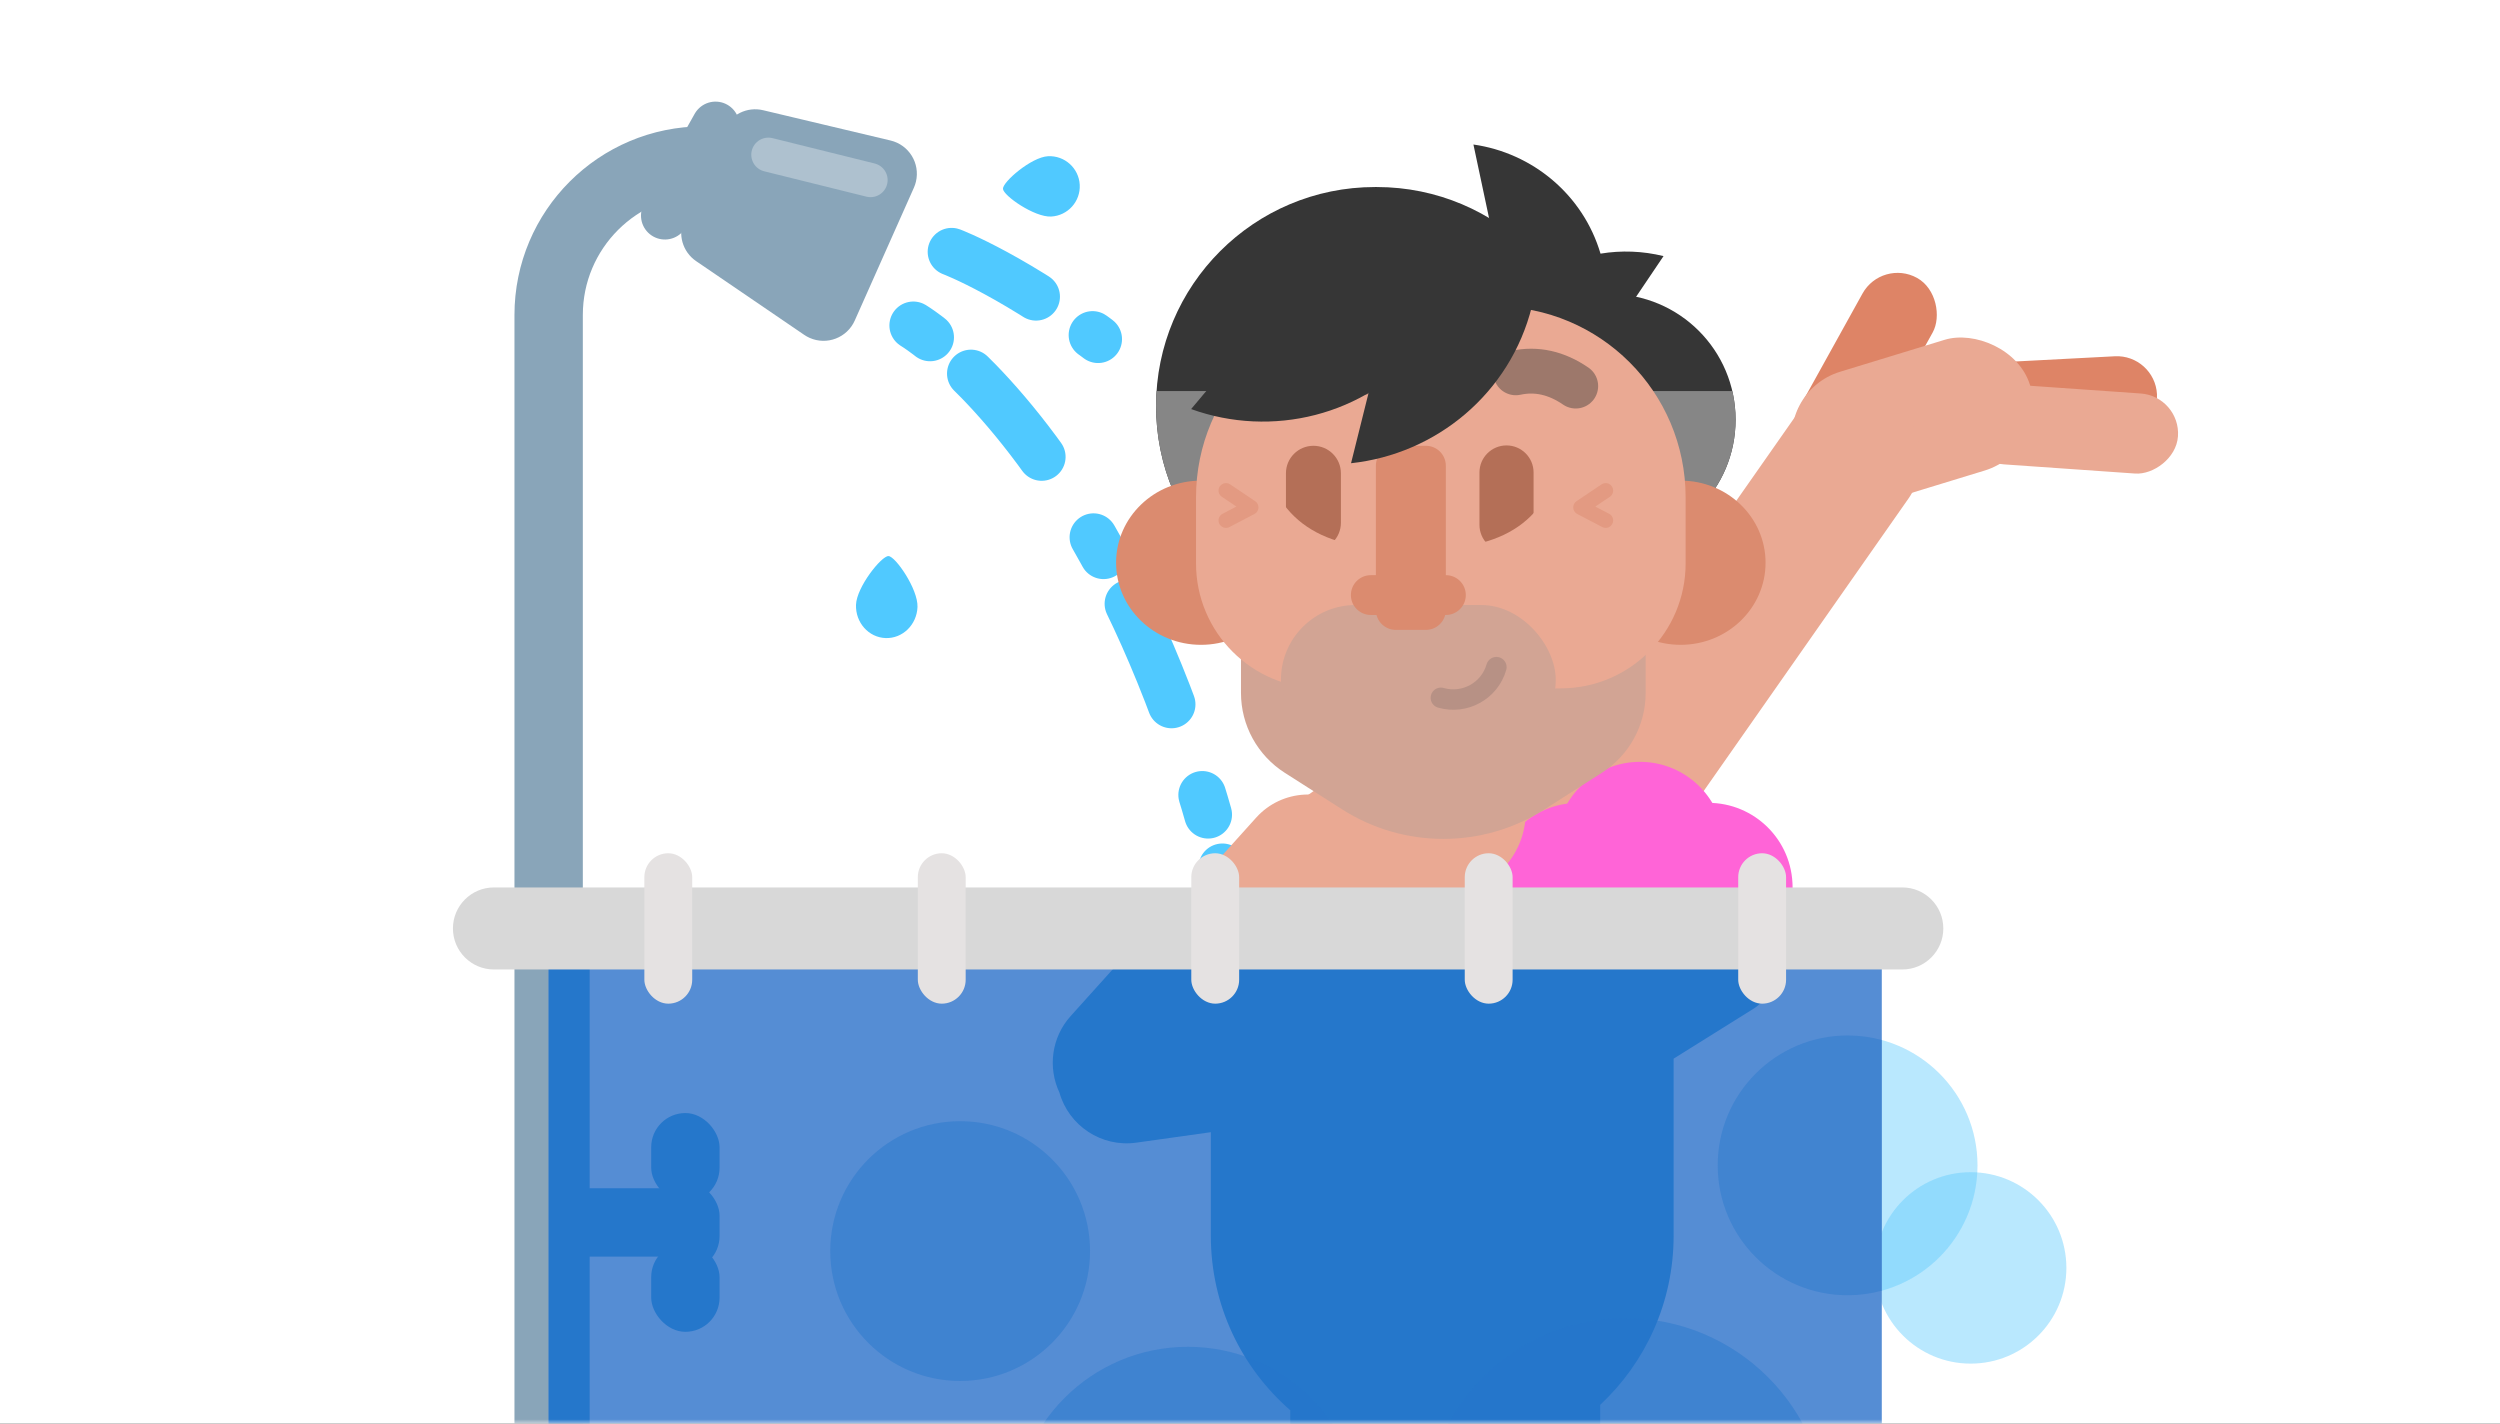 <svg xmlns="http://www.w3.org/2000/svg" xmlns:xlink="http://www.w3.org/1999/xlink" width="288" height="164" viewBox="0 0 288 164">
  <rect x="0" y="0" width="288" height="164" fill="#333333" stroke="none"/>
  <defs>
    <rect id="exp_do_you_shower-a" width="288" height="164"/>
  </defs>
  <g fill="none" fill-rule="evenodd">
    <mask id="exp_do_you_shower-b" fill="#fff">
      <use xlink:href="#exp_do_you_shower-a"/>
    </mask>
    <use fill="#FFF" xlink:href="#exp_do_you_shower-a"/>
    <g mask="url(#exp_do_you_shower-b)">
      <g transform="translate(52.178 6.95)">
        <path stroke="#50C9FF" stroke-dasharray="11.026 7.876 .788 12.601" stroke-linecap="round" stroke-linejoin="round" stroke-width="5.513" d="M57.447,22.059 C57.447,22.059 86.983,33.085 117.304,79.553"/>
        <path fill="#50C9FF" d="M50.011,66.558 C51.969,66.558 53.555,64.895 53.555,62.845 C53.555,60.794 50.817,57.107 50.011,57.107 C49.206,57.107 46.467,60.794 46.467,62.845 C46.467,64.895 48.054,66.558 50.011,66.558 Z" transform="rotate(2 50.011 61.832)"/>
        <path fill="#50C9FF" d="M67.786,18.999 C69.707,18.999 71.265,17.441 71.265,15.52 C71.265,13.598 68.576,10.142 67.786,10.142 C66.995,10.142 64.306,13.598 64.306,15.52 C64.306,17.441 65.864,18.999 67.786,18.999 Z" transform="scale(1 -1) rotate(-87 52.431 0)"/>
        <rect width="14.964" height="7.876" x="16.539" y="122.848" fill="#BDD3E2"/>
        <g transform="translate(11.026 .4)">
          <path stroke="#89A5B9" stroke-linecap="round" stroke-linejoin="round" stroke-width="7.876" d="M0,199.949 L0,28.937 C-2.03905953e-15,19.11 7.966,11.144 17.792,11.144 C21.07,11.144 24.141,12.031 26.778,13.577"/>
          <g transform="rotate(6 6.63 144.277)">
            <path fill="#89A5B9" d="M9.223,4.379 L20.498,4.379 C22.393,4.379 24.019,5.728 24.368,7.59 L27.153,22.427 C27.554,24.565 26.147,26.623 24.009,27.024 C23.769,27.069 23.526,27.092 23.283,27.092 L6.526,27.092 C4.352,27.092 2.589,25.329 2.589,23.154 C2.589,22.918 2.61,22.682 2.652,22.45 L5.348,7.613 C5.689,5.74 7.32,4.379 9.223,4.379 Z" transform="rotate(-72 14.905 15.735)"/>
            <path stroke="#89A5B9" stroke-linecap="round" stroke-linejoin="round" stroke-width="5.513" d="M4.818,6.547 L0.104,17.474"/>
            <path stroke="#FFF" stroke-linecap="round" stroke-linejoin="round" stroke-width="3.938" d="M11.223,9.254 L23.234,10.928" opacity=".312"/>
          </g>
        </g>
        <rect width="7.876" height="10.239" x="25.99" y="122.061" fill="#89A5B9" rx="3.938"/>
        <rect width="7.876" height="10.239" x="25.99" y="114.185" fill="#89A5B9" rx="3.938"/>
        <path stroke="#50C9FF" stroke-dasharray="2.363 6.301 12.601 11.026" stroke-linecap="round" stroke-linejoin="round" stroke-width="5.513" d="M47.208,33.085 C47.208,33.085 88.162,51.987 101.551,141.772" transform="rotate(6 74.38 87.429)"/>
        <g transform="translate(111.049 22.825)">
          <rect width="9.244" height="24.405" x="68.449" y="4.078" fill="#DE8466" rx="4.622" transform="rotate(-93 73.071 16.28)"/>
          <rect width="9.244" height="24.405" x="47.078" y=".711" fill="#DE8466" rx="4.622" transform="rotate(-151 51.7 12.913)"/>
          <rect width="15.752" height="28.353" x="49.203" y="4.566" fill="#EAA993" rx="7.876" transform="scale(-1 1) rotate(-73 0 95.88)"/>
          <rect width="9.244" height="24.405" x="70.88" y="7.436" fill="#EAA993" rx="4.622" transform="rotate(-86 75.502 19.638)"/>
          <rect width="16.101" height="82.498" x="22.929" y="9.006" fill="#EAA993" rx="8.05" transform="scale(-1 1) rotate(-35 0 148.508)"/>
        </g>
        <path fill="#EAA993" d="M114.189,79.531 L114.189,79.531 C128.911,79.531 140.845,91.466 140.845,106.188 L140.845,138.532 C140.845,140.442 139.296,141.991 137.386,141.991 L90.991,141.991 C89.081,141.991 87.532,140.442 87.532,138.532 L87.532,106.188 C87.532,91.466 99.466,79.531 114.189,79.531 Z"/>
        <g transform="translate(66.157 80.319)">
          <rect width="16.101" height="46.852" x="14.019" y=".309" fill="#EAA993" rx="8.05" transform="rotate(-138 22.07 23.735)"/>
          <rect width="9.244" height="24.405" x="47.467" y="7.924" fill="#EAA993" rx="4.622" transform="rotate(23 52.09 20.127)"/>
          <path fill="#FF64D7" d="M53.822,15.603 L53.813,15.43 C53.533,10.079 57.643,5.514 62.995,5.233 C68.346,4.953 72.911,9.063 73.191,14.415 L73.2,14.587 C73.481,19.938 69.37,24.504 64.019,24.784 C58.668,25.065 54.103,20.954 53.822,15.603 Z"/>
          <path fill="#FF64D7" d="M60.91,10.877 L60.901,10.705 C60.621,5.354 64.732,0.788 70.083,0.508 C75.434,0.227 79.999,4.338 80.28,9.689 L80.289,9.862 C80.569,15.213 76.459,19.778 71.107,20.059 C65.756,20.339 61.191,16.229 60.91,10.877 Z"/>
          <rect width="19.578" height="19.405" x="68.682" y="5.306" fill="#FF64D7" rx="9.702" transform="rotate(-93 78.47 15.009)"/>
          <path fill="#EAA993" d="M44.422,30.435 L44.276,27.638 C44.043,23.198 47.454,19.41 51.894,19.177 L64.129,18.536 C68.569,18.303 72.357,21.714 72.59,26.154 L72.736,28.951 C72.969,33.391 69.558,37.179 65.118,37.412 L52.883,38.053 C48.443,38.286 44.655,34.875 44.422,30.435 Z" transform="rotate(20 58.506 28.294)"/>
          <rect width="9.244" height="27.87" x="69.501" y="16.01" fill="#EAA993" rx="4.622" transform="rotate(-122 74.123 29.945)"/>
          <path fill="#EAA993" d="M58.498,31.083 L58.479,31.054 C57.132,28.897 57.788,26.057 59.944,24.709 L72.831,16.657 C74.988,15.309 77.829,15.965 79.176,18.121 L79.195,18.151 C80.542,20.307 79.886,23.148 77.73,24.496 L64.843,32.548 C62.686,33.896 59.845,33.24 58.498,31.083 Z" transform="rotate(15 68.837 24.602)"/>
          <rect width="16.101" height="59.022" x="25.444" y="3.895" fill="#EAA993" rx="8.05" transform="rotate(-98 33.495 33.406)"/>
        </g>
        <path fill="#EAA993" d="M114.093,68.555 L114.093,68.555 C119.338,68.555 123.59,72.807 123.59,78.051 L123.59,86.574 C123.59,91.819 119.338,96.07 114.093,96.07 L114.093,96.07 C108.848,96.07 104.597,91.819 104.597,86.574 L104.597,78.051 C104.597,72.807 108.848,68.555 114.093,68.555 Z"/>
        <g transform="translate(76.395 9.437)">
          <path fill="#363636" d="M29.827,5.159 L30.029,5.159 C43.959,5.159 55.252,16.452 55.252,30.382 L55.252,30.382 C55.252,44.312 43.959,55.604 30.029,55.604 L29.827,55.604 C15.897,55.604 4.604,44.312 4.604,30.382 L4.604,30.382 C4.604,16.452 15.897,5.159 29.827,5.159 Z"/>
          <path fill="#868686" d="M10.37,46.432 C6.768,42.071 4.604,36.479 4.604,30.382 C4.604,29.804 4.624,29.23 4.662,28.662 L22.446,28.662 L22.446,46.432 L10.37,46.432 Z"/>
          <ellipse cx="9.784" cy="48.439" fill="#DB8B6F" rx="9.784" ry="9.458"/>
          <path fill="#D2A494" d="M25.297,21.783 L50.098,21.783 C56.123,21.783 61.007,26.667 61.007,32.692 L61.007,63.44 C61.007,67.166 59.106,70.634 55.965,72.637 L49.353,76.855 C42.245,81.389 33.152,81.389 26.044,76.855 L19.431,72.637 C16.29,70.634 14.388,67.166 14.388,63.44 L14.388,32.692 C14.388,26.667 19.273,21.783 25.297,21.783 Z"/>
          <path fill="#363636" d="M55.988,23.61 L44.549,16.181 L41.165,0.261 C47.959,1.228 53.795,6.033 55.807,12.833 C58.193,12.438 60.665,12.523 63.066,13.117 L55.988,23.61 Z"/>
          <path fill="#363636" d="M54.186,17.484 L56.893,17.484 C64.887,17.484 71.367,23.964 71.367,31.958 L71.367,31.958 C71.367,39.952 64.887,46.432 56.893,46.432 L54.186,46.432 C46.193,46.432 39.712,39.952 39.712,31.958 L39.712,31.958 C39.712,23.964 46.193,17.484 54.186,17.484 Z"/>
          <path fill="#868686" d="M70.99,28.662 C71.237,29.721 71.367,30.824 71.367,31.958 C71.367,39.952 64.887,46.432 56.893,46.432 L54.186,46.432 C52.757,46.432 51.376,46.225 50.072,45.839 L50.072,28.662 L70.99,28.662 Z"/>
          <path fill="#DB8B6F" d="M65.036,57.897 C70.44,57.897 74.82,53.662 74.82,48.439 C74.82,43.215 70.44,38.98 65.036,38.98 C59.632,38.98 55.252,43.215 55.252,48.439 C55.252,53.662 59.632,57.897 65.036,57.897 Z"/>
          <path fill="#EAA993" d="M31.207,18.917 L43.613,18.917 C55.763,18.917 65.611,28.766 65.611,40.915 L65.611,48.511 C65.611,56.465 59.163,62.913 51.209,62.913 L23.611,62.913 C15.657,62.913 9.209,56.465 9.209,48.511 L9.209,40.915 C9.209,28.766 19.057,18.917 31.207,18.917 Z"/>
          <path fill="#B46F57" d="M44.978,34.925 L44.978,34.925 C46.699,34.925 48.095,36.321 48.095,38.043 L48.095,44.077 C48.095,45.798 46.699,47.194 44.978,47.194 L44.978,47.194 C43.256,47.194 41.861,45.798 41.861,44.077 L41.861,38.043 C41.861,36.321 43.256,34.925 44.978,34.925 Z"/>
          <path fill="#EAA993" d="M43.518,40.127 C45.052,43.183 47.641,45.189 51.287,46.145 C54.932,47.101 53.367,47.961 46.592,48.725 L40.209,43.709 L43.518,40.127 Z" transform="matrix(-1 0 0 1 93.408 0)"/>
          <rect width="31.655" height="17.197" x="18.993" y="53.311" fill="#D2A494" rx="8.599"/>
          <path stroke="#957B73" stroke-linecap="round" stroke-linejoin="round" stroke-width="2.355" d="M43.203,59.655 C43.203,62.504 40.884,64.814 38.024,64.814" opacity=".442" transform="rotate(16 40.614 62.234)"/>
          <path fill="#B46F57" d="M22.734,34.968 L22.734,34.968 C24.482,34.968 25.899,36.385 25.899,38.133 L25.899,43.84 C25.899,45.588 24.482,47.006 22.734,47.006 L22.734,47.006 C20.986,47.006 19.568,45.588 19.568,43.84 L19.568,38.133 C19.568,36.385 20.986,34.968 22.734,34.968 Z"/>
          <path fill="#DB8B6F" d="M32.225,34.968 L35.689,34.968 C36.957,34.968 37.986,35.996 37.986,37.264 L37.986,53.881 C37.986,55.149 36.957,56.177 35.689,56.177 L32.225,56.177 C30.956,56.177 29.928,55.149 29.928,53.881 L29.928,37.264 C29.928,35.996 30.956,34.968 32.225,34.968 Z"/>
          <path fill="#DB8B6F" d="M29.343,49.872 L37.995,49.872 C39.261,49.872 40.288,50.898 40.288,52.165 L40.288,52.165 C40.288,53.431 39.261,54.458 37.995,54.458 L29.343,54.458 C28.077,54.458 27.05,53.431 27.05,52.165 L27.05,52.165 C27.05,50.898 28.077,49.872 29.343,49.872 Z"/>
          <path fill="#EAA993" d="M18.336,40.127 C19.899,43.183 22.538,45.189 26.252,46.145 C29.967,47.101 28.372,48.343 21.469,49.872 L14.964,43.709 L18.336,40.127 Z"/>
          <path stroke="#363636" stroke-linecap="round" stroke-linejoin="round" stroke-width="5.167" d="M21.295,28.089 C23.524,26.56 25.826,26.051 28.201,26.56" opacity=".428"/>
          <path stroke="#363636" stroke-linecap="round" stroke-linejoin="round" stroke-width="5.167" d="M46.043,28.089 C48.272,26.56 50.574,26.051 52.95,26.56" opacity=".428" transform="matrix(-1 0 0 1 98.993 0)"/>
          <path fill="#363636" d="M41.376,13.758 C40.332,17.716 38.263,21.452 35.168,24.548 C27.846,31.869 16.941,33.447 8,29.303 L23.545,13.758 L41.376,13.758 Z" transform="rotate(-5 24.75 22.631)"/>
          <path fill="#363636" d="M54.613,13.758 C53.57,17.716 51.501,21.452 48.405,24.548 C41.084,31.869 30.178,33.447 21.238,29.303 L36.783,13.758 L54.613,13.758 Z" transform="rotate(-31 37.988 22.631)"/>
          <path fill="#363636" d="M39.713,14.331 C38.909,15.51 37.986,16.629 36.943,17.672 C29.708,24.907 18.815,26.37 9.725,22.174 L17.568,14.331 L39.713,14.331 Z"/>
          <polyline stroke="#DB8B6F" stroke-linecap="round" stroke-linejoin="round" stroke-width="1.722" points="12.662 40.127 15.54 42.062 12.662 43.566" opacity=".471"/>
          <polyline stroke="#DB8B6F" stroke-linecap="round" stroke-linejoin="round" stroke-width="1.722" points="53.525 40.127 56.403 42.062 53.525 43.566" opacity=".471" transform="matrix(-1 0 0 1 109.928 0)"/>
        </g>
        <circle cx="160.666" cy="127.299" r="14.964" fill="#61CDFD" opacity=".442"/>
        <circle cx="174.843" cy="139.113" r="11.026" fill="#61CDFD" opacity=".442"/>
        <g transform="translate(11.026 98.433)">
          <path fill="#558DD4" d="M0,0 L153.578,0 L153.578,87.421 C153.578,90.466 151.11,92.934 148.065,92.934 L5.513,92.934 C2.468,92.934 -5.15300447e-16,90.466 -8.8817842e-16,87.421 L0,0 Z"/>
          <path fill="#2577CB" d="M4.725,0 L4.725,65.369 C4.725,67.979 2.61,70.095 -5.70210545e-13,70.095 L0,0 L4.725,0 Z"/>
          <rect width="14.964" height="7.876" x="2.363" y="31.503" fill="#2577CB"/>
          <rect width="7.876" height="10.239" x="11.814" y="30.716" fill="#2577CB" rx="3.938"/>
          <rect width="7.876" height="10.239" x="11.814" y="22.84" fill="#2577CB" rx="3.938"/>
          <rect width="7.876" height="10.239" x="11.814" y="37.804" fill="#2577CB" rx="3.938"/>
          <path fill="#2577CB" fill-opacity=".4" d="M153.578,14.425 L153.578,43.306 C152.323,43.648 151.003,43.83 149.64,43.83 C141.376,43.83 134.676,37.13 134.676,28.866 C134.676,20.602 141.376,13.902 149.64,13.902 C151.003,13.902 152.323,14.084 153.578,14.425 Z"/>
          <path fill="#2577CB" d="M70.64,0 L126.024,0 C127.152,1.946 128.04,4.049 128.649,6.266 L133.929,2.967 C136.086,1.619 138.926,2.275 140.274,4.432 L140.292,4.461 C141.64,6.618 140.984,9.458 138.827,10.806 L129.597,16.574 L129.597,36.977 C129.597,44.664 126.343,51.592 121.137,56.457 L121.137,92.934 L105.69,92.934 L105.69,63.493 C104.786,63.586 103.869,63.633 102.941,63.633 C102.249,63.633 101.563,63.607 100.885,63.555 L100.885,92.934 L85.438,92.934 L85.438,57.083 C79.829,52.196 76.284,45 76.284,36.977 L76.284,25.045 L67.706,26.25 C63.674,26.817 59.921,24.292 58.842,20.482 C57.501,17.637 57.906,14.143 60.142,11.66 L70.64,-1.77635684e-15 Z"/>
          <circle cx="124.044" cy="69.701" r="23.234" fill="#2577CB" opacity=".442"/>
          <circle cx="73.639" cy="69.851" r="20.083" fill="#2577CB" opacity=".442"/>
          <circle cx="47.405" cy="38.742" r="14.964" fill="#2577CB" opacity=".442"/>
        </g>
        <path fill="#D8D8D8" d="M4.725,95.283 L166.967,95.283 C169.577,95.283 171.692,97.399 171.692,100.008 L171.692,100.008 C171.692,102.618 169.577,104.734 166.967,104.734 L4.725,104.734 C2.116,104.734 2.09596653e-15,102.618 1.77635684e-15,100.008 L0,100.008 C-3.19609691e-16,97.399 2.116,95.283 4.725,95.283 Z"/>
        <rect width="5.513" height="17.327" x="22.052" y="91.345" fill="#E5E2E2" rx="2.757"/>
        <rect width="5.513" height="17.327" x="53.555" y="91.345" fill="#E5E2E2" rx="2.757"/>
        <rect width="5.513" height="17.327" x="85.059" y="91.345" fill="#E5E2E2" rx="2.757"/>
        <rect width="5.513" height="17.327" x="116.562" y="91.345" fill="#E5E2E2" rx="2.757"/>
        <rect width="5.513" height="17.327" x="148.065" y="91.345" fill="#E5E2E2" rx="2.757"/>
      </g>
    </g>
  </g>
</svg>
